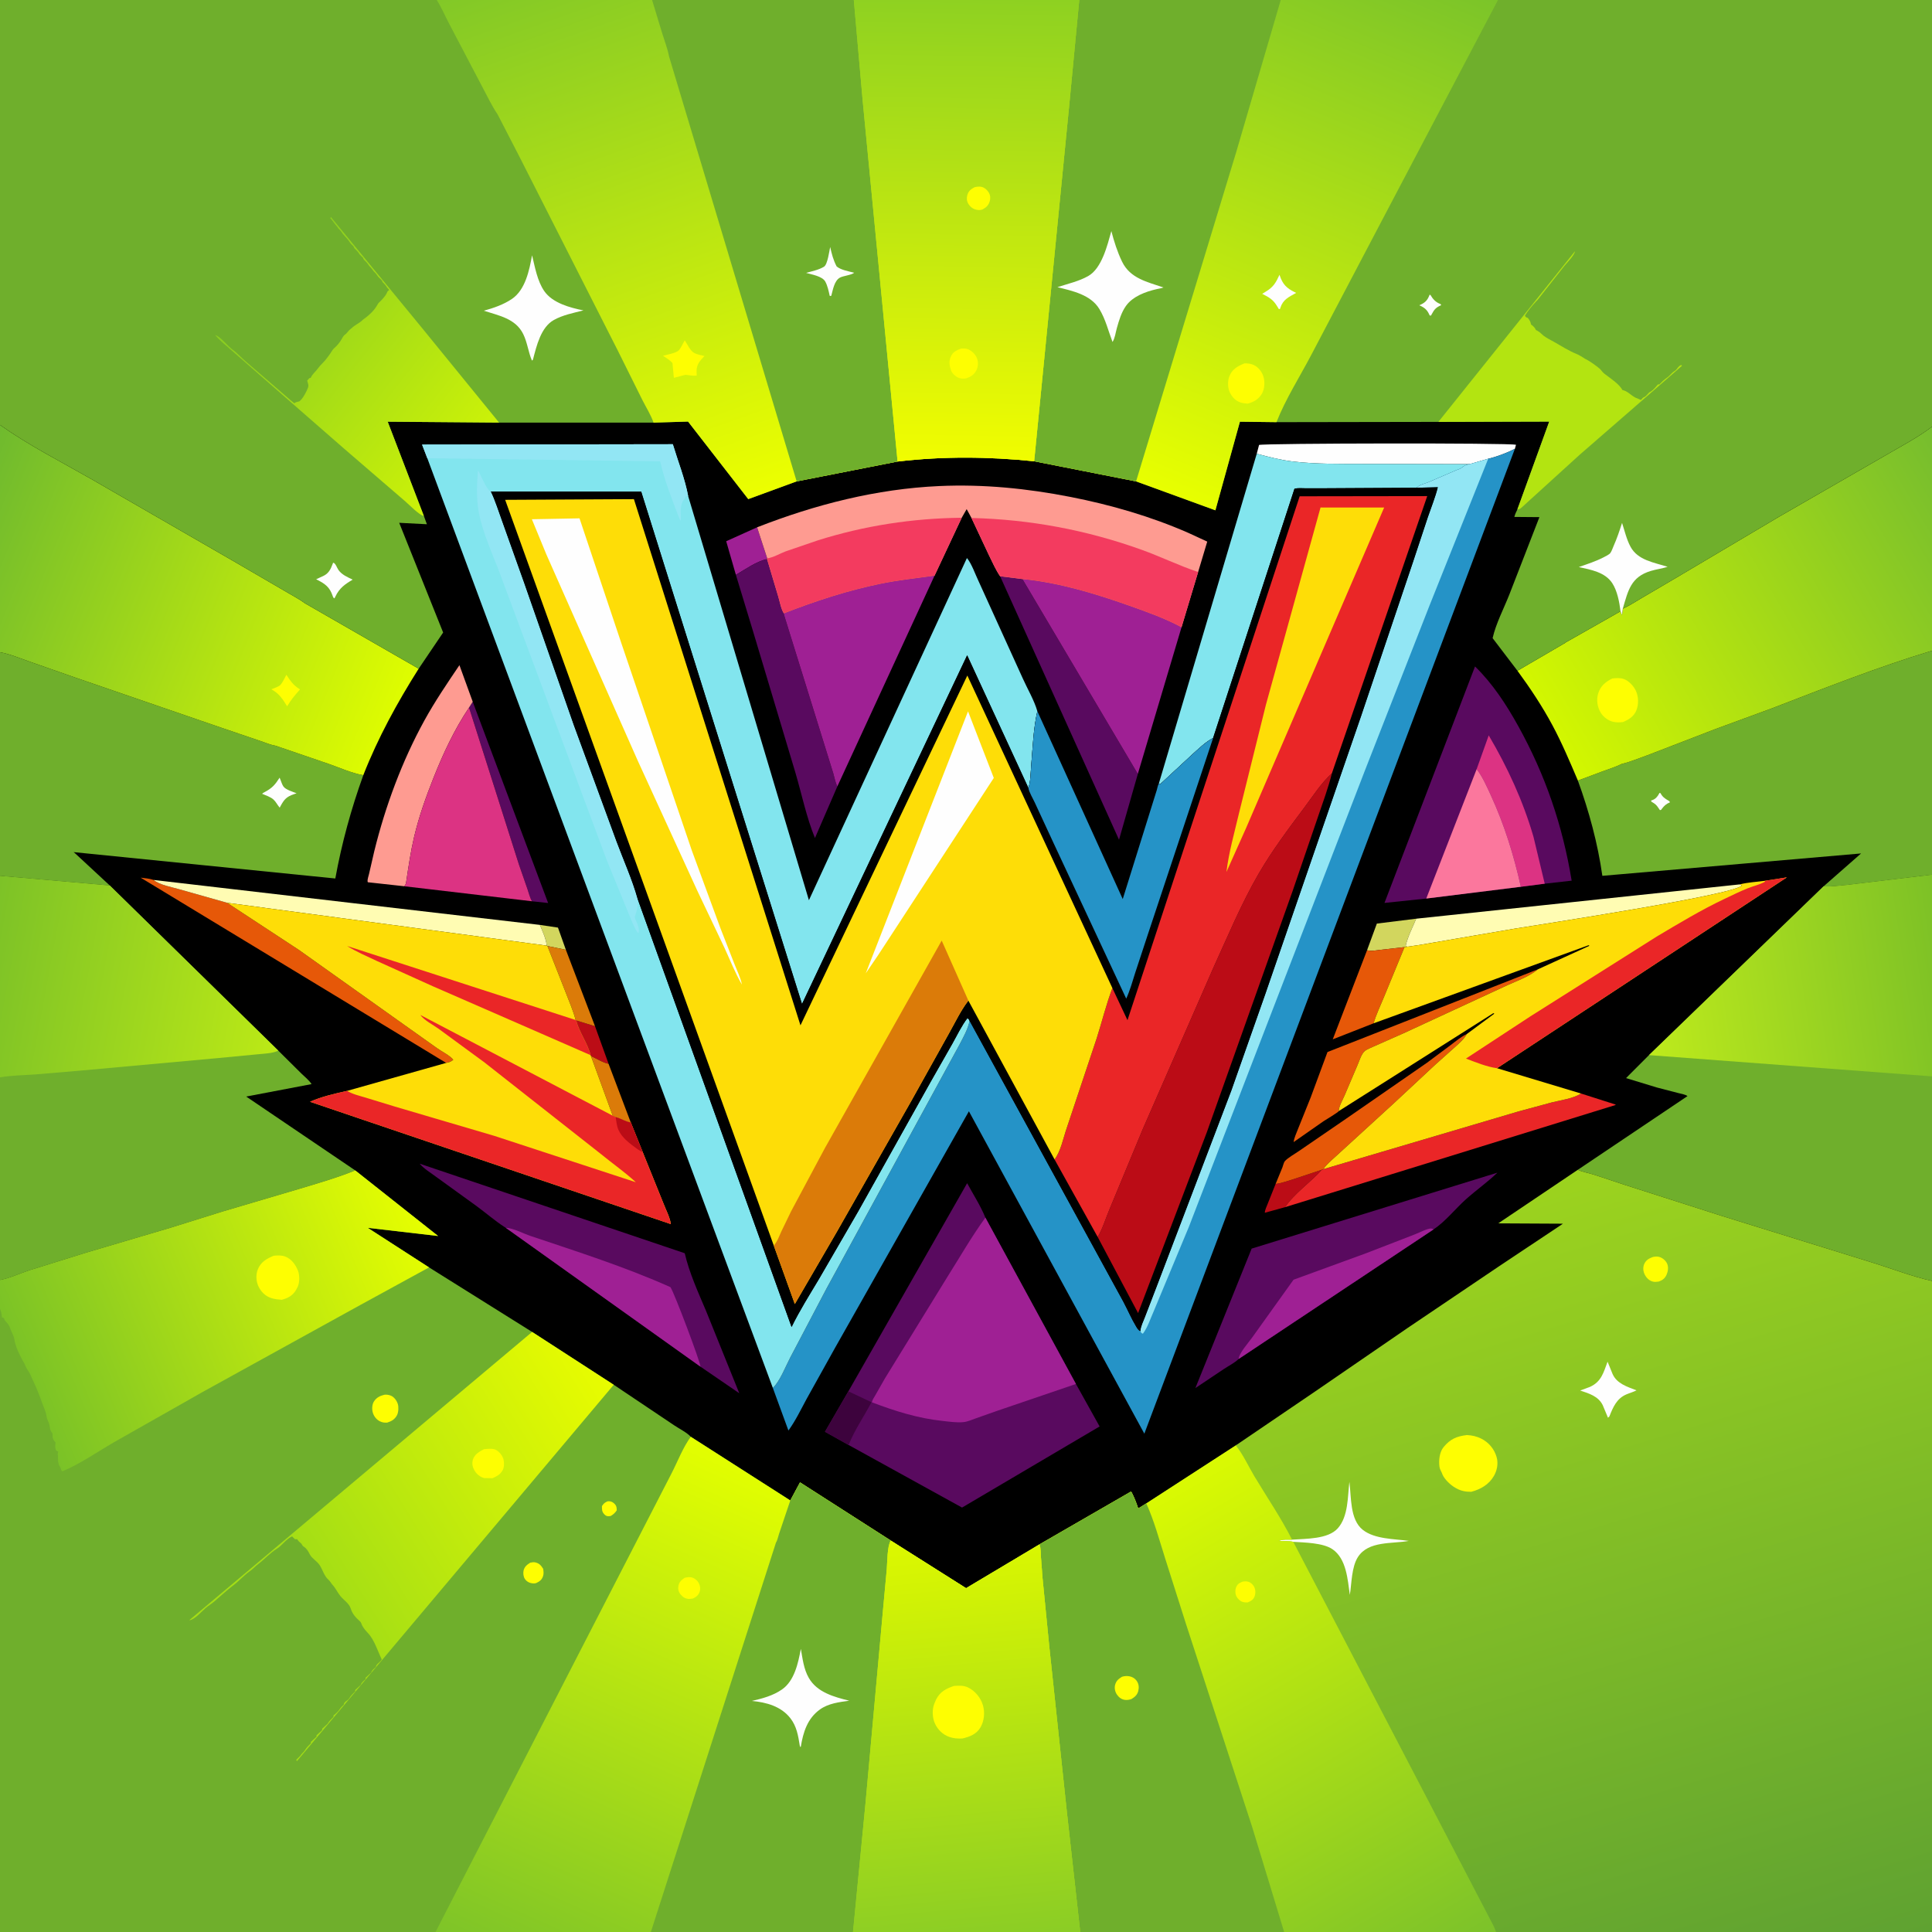 <svg version="1.1" xmlns="http://www.w3.org/2000/svg" style="display: block;" viewBox="0 0 2048 2048" width="1024" height="1024">
<rect x="0" y="0" width="2048" height="2048" fill="#808080" stroke="none"/>
<defs>
	<linearGradient id="Gradient1" gradientUnits="userSpaceOnUse" x1="1655.81" y1="798.186" x2="2098.52" y2="540.514">
		<stop class="stop0" offset="0" stop-opacity="1" stop-color="rgb(211,247,0)"/>
		<stop class="stop1" offset="1" stop-opacity="1" stop-color="rgb(118,189,46)"/>
	</linearGradient>
	<linearGradient id="Gradient2" gradientUnits="userSpaceOnUse" x1="428.609" y1="743.309" x2="-41.53" y2="554.304">
		<stop class="stop0" offset="0" stop-opacity="1" stop-color="rgb(223,253,0)"/>
		<stop class="stop1" offset="1" stop-opacity="1" stop-color="rgb(111,186,46)"/>
	</linearGradient>
	<linearGradient id="Gradient3" gradientUnits="userSpaceOnUse" x1="1746.95" y1="1075.46" x2="2061.65" y2="1029.64">
		<stop class="stop0" offset="0" stop-opacity="1" stop-color="rgb(189,234,28)"/>
		<stop class="stop1" offset="1" stop-opacity="1" stop-color="rgb(125,193,38)"/>
	</linearGradient>
	<linearGradient id="Gradient4" gradientUnits="userSpaceOnUse" x1="296.377" y1="1084.05" x2="-17.773" y2="1025.71">
		<stop class="stop0" offset="0" stop-opacity="1" stop-color="rgb(187,233,22)"/>
		<stop class="stop1" offset="1" stop-opacity="1" stop-color="rgb(125,194,39)"/>
	</linearGradient>
	<linearGradient id="Gradient5" gradientUnits="userSpaceOnUse" x1="1251.85" y1="529.479" x2="1488.95" y2="-40.768">
		<stop class="stop0" offset="0" stop-opacity="1" stop-color="rgb(232,255,0)"/>
		<stop class="stop1" offset="1" stop-opacity="1" stop-color="rgb(123,196,41)"/>
	</linearGradient>
	<linearGradient id="Gradient6" gradientUnits="userSpaceOnUse" x1="506.6" y1="472.957" x2="277.068" y2="292.565">
		<stop class="stop0" offset="0" stop-opacity="1" stop-color="rgb(204,242,8)"/>
		<stop class="stop1" offset="1" stop-opacity="1" stop-color="rgb(137,205,33)"/>
	</linearGradient>
	<linearGradient id="Gradient7" gradientUnits="userSpaceOnUse" x1="767.528" y1="537.379" x2="564.528" y2="-35.615">
		<stop class="stop0" offset="0" stop-opacity="1" stop-color="rgb(236,255,0)"/>
		<stop class="stop1" offset="1" stop-opacity="1" stop-color="rgb(130,200,39)"/>
	</linearGradient>
	<linearGradient id="Gradient8" gradientUnits="userSpaceOnUse" x1="1015.04" y1="489.168" x2="1024.14" y2="-2.202">
		<stop class="stop0" offset="0" stop-opacity="1" stop-color="rgb(241,253,0)"/>
		<stop class="stop1" offset="1" stop-opacity="1" stop-color="rgb(142,209,33)"/>
	</linearGradient>
	<linearGradient id="Gradient9" gradientUnits="userSpaceOnUse" x1="1620.64" y1="1255.6" x2="1876.66" y2="2098.73">
		<stop class="stop0" offset="0" stop-opacity="1" stop-color="rgb(156,211,30)"/>
		<stop class="stop1" offset="1" stop-opacity="1" stop-color="rgb(95,162,49)"/>
	</linearGradient>
	<linearGradient id="Gradient10" gradientUnits="userSpaceOnUse" x1="1218.23" y1="1584.63" x2="1509.93" y2="2090.31">
		<stop class="stop0" offset="0" stop-opacity="1" stop-color="rgb(218,250,2)"/>
		<stop class="stop1" offset="1" stop-opacity="1" stop-color="rgb(124,194,42)"/>
	</linearGradient>
	<linearGradient id="Gradient11" gradientUnits="userSpaceOnUse" x1="654.348" y1="1479.8" x2="339.717" y2="1675.72">
		<stop class="stop0" offset="0" stop-opacity="1" stop-color="rgb(232,252,0)"/>
		<stop class="stop1" offset="1" stop-opacity="1" stop-color="rgb(164,222,21)"/>
	</linearGradient>
	<linearGradient id="Gradient12" gradientUnits="userSpaceOnUse" x1="448.783" y1="1287.02" x2="24.893" y2="1461.33">
		<stop class="stop0" offset="0" stop-opacity="1" stop-color="rgb(231,255,0)"/>
		<stop class="stop1" offset="1" stop-opacity="1" stop-color="rgb(122,194,39)"/>
	</linearGradient>
	<linearGradient id="Gradient13" gradientUnits="userSpaceOnUse" x1="796.802" y1="1552.6" x2="556.269" y2="2089.25">
		<stop class="stop0" offset="0" stop-opacity="1" stop-color="rgb(227,255,0)"/>
		<stop class="stop1" offset="1" stop-opacity="1" stop-color="rgb(126,196,40)"/>
	</linearGradient>
	<linearGradient id="Gradient14" gradientUnits="userSpaceOnUse" x1="986.785" y1="1632.12" x2="1025.32" y2="2057.57">
		<stop class="stop0" offset="0" stop-opacity="1" stop-color="rgb(220,248,0)"/>
		<stop class="stop1" offset="1" stop-opacity="1" stop-color="rgb(139,205,37)"/>
	</linearGradient>
</defs>
<path transform="translate(0,0)" fill="rgb(0,0,0)" d="M 0 450.419 L -0 -0 L 462.971 0 L 691.242 0 L 905.079 0 L 1144.05 0 L 1357.64 0 L 1587.92 0 L 2048 0 L 2048 452.297 L 2048 689.769 L 2048 927.246 L 2048 1140.99 L 2048 1357.84 L 2048 2048 L 2008 2048 L 1585.81 2048 L 1466.55 2048 L 1361.26 2048 L 1145.07 2048 L 904.223 2048 L 689.935 2048 L 461.674 2048 L -0 2048 L 0 1387.28 L -0 1356.93 L -0 1142.04 L 0 928.442 L 0 691.401 L 0 450.419 z"/>
<path transform="translate(0,0)" fill="rgb(210,214,94)" d="M 572.269 980.428 L 591.469 983.291 L 599.847 1006.82 L 580.289 1002.84 L 579.611 1002.43 C 578.771 994.998 575.158 987.279 572.269 980.428 z"/>
<path transform="translate(0,0)" fill="rgb(187,12,22)" d="M 610.787 1081.7 L 630.74 1087.84 L 645.119 1127.7 C 639.001 1126.45 632.167 1122.1 626.431 1119.46 L 626.1 1118.53 C 622.905 1105.78 614.207 1094.63 610.787 1081.7 z"/>
<path transform="translate(0,0)" fill="rgb(187,12,22)" d="M 1401.21 1239.97 C 1389.15 1253.44 1372.23 1264.82 1362.16 1279.68 L 1340.76 1285.57 C 1340.83 1282.55 1342.72 1278.96 1343.78 1276.12 L 1352.2 1255.04 C 1358.51 1254.23 1364.92 1251.89 1371 1250.01 L 1401.21 1239.97 z"/>
<path transform="translate(0,0)" fill="rgb(219,123,9)" d="M 626.431 1119.46 C 632.167 1122.1 639.001 1126.45 645.119 1127.7 L 668.639 1189.83 C 663.318 1189.32 658.063 1185.51 652.636 1184.23 L 649.518 1182.7 L 626.431 1119.46 z"/>
<path transform="translate(0,0)" fill="rgb(210,214,94)" d="M 1449.14 1007.26 L 1459.52 979.031 L 1501.26 973.853 C 1497.41 982.902 1492.26 992.915 1490.11 1002.46 L 1491.78 1003.57 L 1488.87 1003.99 L 1462.94 1006.91 C 1458.49 1007.42 1453.44 1008.63 1449.14 1007.26 z"/>
<path transform="translate(0,0)" fill="rgb(159,32,148)" d="M 780.073 609.386 L 769.801 573.729 L 802.544 558.968 L 813.258 591.862 L 813.091 592.636 C 802.043 595.062 789.923 603.535 780.073 609.386 z"/>
<path transform="translate(0,0)" fill="rgb(219,123,9)" d="M 580.289 1002.84 L 599.847 1006.82 L 630.74 1087.84 L 610.787 1081.7 L 610.203 1081.25 C 607.616 1071.12 603.035 1060.98 599.33 1051.17 L 580.289 1002.84 z"/>
<path transform="translate(0,0)" fill="rgb(89,10,95)" d="M 501.101 743.858 L 581.03 957.215 L 563.938 955.382 C 561.776 951.857 560.498 946.315 559.105 942.358 L 550.058 916.335 L 497.206 750.07 L 501.101 743.858 z"/>
<path transform="translate(0,0)" fill="rgb(230,88,8)" d="M 1449.14 1007.26 C 1453.44 1008.63 1458.49 1007.42 1462.94 1006.91 L 1488.87 1003.99 L 1466.92 1057.28 C 1463.21 1066.32 1458.8 1075.37 1456.06 1084.75 L 1412.77 1101.74 L 1449.14 1007.26 z"/>
<path transform="translate(0,0)" fill="rgb(230,88,8)" d="M 1352.2 1255.04 L 1359.43 1237.43 C 1359.98 1236.01 1360.93 1232.09 1361.86 1231.04 C 1365.35 1227.09 1372.26 1223.42 1376.69 1220.31 L 1426.73 1186.03 L 1512.67 1126.54 L 1537.95 1107.69 C 1543.36 1103.59 1548.64 1099.07 1554.81 1096.18 C 1551.97 1101.5 1547.32 1105.37 1542.94 1109.41 L 1521.36 1128.69 L 1478.07 1169.03 L 1420.99 1221.23 C 1415.19 1226.77 1407.31 1232.88 1402.68 1239.38 L 1401.21 1239.97 L 1371 1250.01 C 1364.92 1251.89 1358.51 1254.23 1352.2 1255.04 z"/>
<path transform="translate(0,0)" fill="rgb(230,88,8)" d="M 1419.27 1177.72 C 1418.98 1178.86 1404.57 1187.5 1402.87 1188.62 L 1371.31 1210.66 C 1371.79 1206.18 1374.2 1201.35 1375.8 1197.09 L 1389.39 1163.31 L 1407.18 1115.21 L 1630.11 1027.57 C 1620.74 1035.66 1605.33 1040.72 1593.97 1046.19 L 1487.85 1095.3 L 1456.57 1109.14 C 1453.7 1110.51 1448.85 1112.23 1446.51 1114.34 C 1443.05 1117.48 1440.95 1124.53 1439.11 1128.84 L 1425.33 1161.17 C 1423.55 1165.36 1419.39 1172.62 1419.22 1176.93 L 1419.27 1177.72 z"/>
<path transform="translate(0,0)" fill="rgb(254,254,254)" d="M 1332.21 480.968 L 1334.65 471.675 C 1338.98 469.841 1601.6 469.364 1607.02 471.5 L 1605.83 475.79 C 1597.29 480.148 1586.87 484.095 1577.54 486.318 L 1558.06 491.984 L 1446.47 491.769 C 1421.22 491.666 1394.91 492.172 1369.85 489.123 C 1357.08 487.568 1344.61 484.305 1332.21 480.968 z"/>
<path transform="translate(0,0)" fill="rgb(230,88,8)" d="M 472.93 1126.72 L 149.077 930.347 C 153.596 930.966 158.551 931.249 162.85 932.786 C 169.326 938.167 182.019 940.315 190.122 942.681 L 240.743 957.003 L 317 1007.05 L 463 1110.89 C 467.07 1113.96 478.14 1119.56 480.454 1123.5 C 477.731 1125.51 476.265 1126.13 472.93 1126.72 z"/>
<path transform="translate(0,0)" fill="rgb(255,252,179)" d="M 1501.26 973.853 L 1844.2 937.489 L 1846.5 938.607 C 1839.13 948.596 1631.93 980.051 1604.65 984.576 L 1504.07 1001.81 L 1491.78 1003.57 L 1490.11 1002.46 C 1492.26 992.915 1497.41 982.902 1501.26 973.853 z"/>
<path transform="translate(0,0)" fill="rgb(255,252,179)" d="M 162.85 932.786 L 572.269 980.428 C 575.158 987.279 578.771 994.998 579.611 1002.43 L 240.743 957.003 L 190.122 942.681 C 182.019 940.315 169.326 938.167 162.85 932.786 z"/>
<path transform="translate(0,0)" fill="rgb(234,38,39)" d="M 1676.05 1159.21 L 1711.76 1170.61 L 1712.91 1171.23 L 1362.16 1279.68 C 1372.23 1264.82 1389.15 1253.44 1401.21 1239.97 L 1402.68 1239.38 L 1608.68 1178.44 L 1645.34 1168.5 C 1655.18 1166.09 1667.34 1164.55 1676.05 1159.21 z"/>
<path transform="translate(0,0)" fill="rgb(254,155,145)" d="M 428.326 939.441 L 389.889 935.214 L 389.611 934.109 C 389.464 931.995 390.769 928.38 391.233 926.249 L 396.736 902.37 C 408.421 854.777 426.249 806.621 449.962 763.578 C 461.079 743.398 474.14 724.184 487.017 705.099 L 501.101 743.858 L 497.206 750.07 C 481.672 773.186 469.705 798.897 459.456 824.738 C 451.354 845.164 444.082 865.579 439.015 887 C 435.344 902.52 433.086 918.2 430.718 933.952 C 430.379 936.211 430.224 937.99 428.326 939.441 z"/>
<path transform="translate(0,0)" fill="rgb(89,10,95)" d="M 1060.16 610.851 L 1083.8 613.824 L 1206.14 820.416 L 1186.2 890.17 L 1060.16 610.851 z"/>
<path transform="translate(0,0)" fill="rgb(89,10,95)" d="M 780.073 609.386 C 789.923 603.535 802.043 595.062 813.091 592.636 L 825.011 632.5 C 826.647 637.899 827.922 645.488 830.927 650.213 L 830.946 651.285 L 875.464 794.502 L 883.317 819.802 C 884.656 824.399 885.481 829.4 887.589 833.709 L 863.884 888.324 C 854.869 866.388 849.95 842.13 843.253 819.359 L 797.938 668.134 L 780.073 609.386 z"/>
<path transform="translate(0,0)" fill="rgb(220,51,131)" d="M 497.206 750.07 L 550.058 916.335 L 559.105 942.358 C 560.498 946.315 561.776 951.857 563.938 955.382 L 428.326 939.441 C 430.224 937.99 430.379 936.211 430.718 933.952 C 433.086 918.2 435.344 902.52 439.015 887 C 444.082 865.579 451.354 845.164 459.456 824.738 C 469.705 798.897 481.672 773.186 497.206 750.07 z"/>
<path transform="translate(0,0)" fill="rgb(159,32,148)" d="M 1083.8 613.824 C 1122.24 617.576 1159.87 628.986 1196.16 641.762 C 1214.91 648.361 1234.96 655.549 1252.45 664.954 L 1206.14 820.416 L 1083.8 613.824 z"/>
<path transform="translate(0,0)" fill="rgb(159,32,148)" d="M 830.927 650.213 C 864.482 637.179 898.314 625.999 933.664 618.794 C 952.443 614.966 971.65 612.87 990.632 610.278 L 887.589 833.709 C 885.481 829.4 884.656 824.399 883.317 819.802 L 875.464 794.502 L 830.946 651.285 L 830.927 650.213 z"/>
<path transform="translate(0,0)" fill="rgb(89,10,95)" d="M 536.152 1301.52 L 534.864 1300.71 C 524.597 1294.09 514.762 1285.49 504.82 1278.23 L 461.971 1247.25 C 456.551 1243.22 449.12 1238.7 444.869 1233.55 L 725.868 1328.49 C 730.593 1349.17 740.246 1370.25 748.504 1389.77 L 783.669 1476.9 L 742.575 1448.76 L 536.152 1301.52 z"/>
<path transform="translate(0,0)" fill="rgb(159,32,148)" d="M 536.152 1301.52 C 544.015 1301.8 554.689 1307.59 562.371 1310.17 C 611.959 1326.81 662.908 1343.07 710.693 1364.43 C 714.792 1370.31 742.471 1444 742.575 1448.76 L 536.152 1301.52 z"/>
<path transform="translate(0,0)" fill="rgb(89,10,95)" d="M 1312.99 1440.6 C 1308.85 1444.62 1302.17 1448.01 1297.29 1451.26 L 1267.16 1471.41 L 1326.8 1323.58 L 1587.3 1243.08 C 1576.95 1253.07 1564.58 1261.75 1553.79 1271.44 C 1542.66 1281.44 1532.03 1295.01 1519.71 1303.17 L 1312.99 1440.6 z"/>
<path transform="translate(0,0)" fill="rgb(159,32,148)" d="M 1312.99 1440.6 C 1313.35 1434.45 1323.6 1423.09 1327.22 1418 L 1371.21 1356.54 L 1448.12 1328.48 L 1499.78 1308.5 C 1503.68 1306.98 1513.41 1302.06 1517 1302.26 C 1517.95 1302.32 1518.81 1302.87 1519.71 1303.17 L 1312.99 1440.6 z"/>
<path transform="translate(0,0)" fill="rgb(130,229,238)" d="M 1228.38 830.737 L 1332.21 480.968 C 1344.61 484.305 1357.08 487.568 1369.85 489.123 C 1394.91 492.172 1421.22 491.666 1446.47 491.769 L 1558.06 491.984 C 1554.51 492.757 1552.79 493.13 1549.99 495.47 C 1548.24 496.939 1546.33 497.484 1544.21 498.254 L 1515.5 510.611 L 1513.78 511.345 L 1507.48 513.524 C 1505.17 514.285 1503.33 515.615 1501.4 517.068 L 1405.14 517.607 L 1383.89 517.625 C 1380.23 517.627 1375.69 517.121 1372.2 518.117 L 1285.94 782.328 C 1277.65 786.702 1270.88 793.455 1263.96 799.668 L 1229.61 831.476 L 1228.38 830.737 z"/>
<path transform="translate(0,0)" fill="rgb(89,10,95)" d="M 1511.89 952.493 L 1467.6 957.142 L 1563.58 706.456 C 1582.29 724.674 1596.78 746.907 1609.38 769.636 C 1638.08 821.375 1656.5 875.168 1666.02 933.536 L 1637.47 936.753 L 1612.18 940.019 L 1511.89 952.493 z"/>
<path transform="translate(0,0)" fill="rgb(220,51,131)" d="M 1565.32 815.3 L 1578.11 779.535 C 1598.16 813.535 1614.54 849.139 1625.56 887.064 L 1637.47 936.753 L 1612.18 940.019 C 1604.6 906.322 1594.86 874.649 1580.42 843.199 C 1576.19 833.973 1571.52 823.309 1565.32 815.3 z"/>
<path transform="translate(0,0)" fill="rgb(251,119,157)" d="M 1565.32 815.3 C 1571.52 823.309 1576.19 833.973 1580.42 843.199 C 1594.86 874.649 1604.6 906.322 1612.18 940.019 L 1511.89 952.493 L 1565.32 815.3 z"/>
<path transform="translate(0,0)" fill="rgb(254,155,145)" d="M 802.544 558.968 C 864.309 534.794 929.079 518.238 995.585 515.239 C 1042.52 513.122 1088.96 517.787 1134.98 526.815 C 1177.64 535.186 1219.74 547.376 1259.62 564.841 L 1279.73 574.127 L 1270.07 606.352 L 1252.45 664.954 C 1234.96 655.549 1214.91 648.361 1196.16 641.762 C 1159.87 628.986 1122.24 617.576 1083.8 613.824 L 1060.16 610.851 C 1055.37 603.812 1051.97 595.864 1048.2 588.253 L 1029.81 549.09 L 1024.71 539.714 L 1019.46 548.839 L 990.632 610.278 C 971.65 612.87 952.443 614.966 933.664 618.794 C 898.314 625.999 864.482 637.179 830.927 650.213 C 827.922 645.488 826.647 637.899 825.011 632.5 L 813.091 592.636 L 813.258 591.862 L 802.544 558.968 z"/>
<path transform="translate(0,0)" fill="rgb(243,59,95)" d="M 813.258 591.862 C 819.343 591.179 826.913 586.697 832.799 584.486 L 866.587 572.923 C 916.136 557.233 967.531 549.387 1019.46 548.839 L 990.632 610.278 C 971.65 612.87 952.443 614.966 933.664 618.794 C 898.314 625.999 864.482 637.179 830.927 650.213 C 827.922 645.488 826.647 637.899 825.011 632.5 L 813.091 592.636 L 813.258 591.862 z"/>
<path transform="translate(0,0)" fill="rgb(243,59,95)" d="M 1029.81 549.09 C 1091.67 550.554 1151.95 561.846 1210.22 582.806 C 1230.38 590.056 1249.8 599.601 1270.07 606.352 L 1252.45 664.954 C 1234.96 655.549 1214.91 648.361 1196.16 641.762 C 1159.87 628.986 1122.24 617.576 1083.8 613.824 L 1060.16 610.851 C 1055.37 603.812 1051.97 595.864 1048.2 588.253 L 1029.81 549.09 z"/>
<path transform="translate(0,0)" fill="rgb(254,221,7)" d="M 1870.8 933.71 L 1894.15 930.04 L 1586.89 1132.35 L 1676.05 1159.21 C 1667.34 1164.55 1655.18 1166.09 1645.34 1168.5 L 1608.68 1178.44 L 1402.68 1239.38 C 1407.31 1232.88 1415.19 1226.77 1420.99 1221.23 L 1478.07 1169.03 L 1521.36 1128.69 L 1542.94 1109.41 C 1547.32 1105.37 1551.97 1101.5 1554.81 1096.18 L 1584.08 1074.5 L 1583 1074.02 L 1419.27 1177.72 L 1419.22 1176.93 C 1419.39 1172.62 1423.55 1165.36 1425.33 1161.17 L 1439.11 1128.84 C 1440.95 1124.53 1443.05 1117.48 1446.51 1114.34 C 1448.85 1112.23 1453.7 1110.51 1456.57 1109.14 L 1487.85 1095.3 L 1593.97 1046.19 C 1605.33 1040.72 1620.74 1035.66 1630.11 1027.57 L 1684.84 1002.59 L 1684 1001.96 L 1456.06 1084.75 C 1458.8 1075.37 1463.21 1066.32 1466.92 1057.28 L 1488.87 1003.99 L 1491.78 1003.57 L 1504.07 1001.81 L 1604.65 984.576 C 1631.93 980.051 1839.13 948.596 1846.5 938.607 L 1844.2 937.489 C 1852.57 935.321 1862.19 934.857 1870.8 933.71 z"/>
<path transform="translate(0,0)" fill="rgb(234,38,39)" d="M 1870.8 933.71 L 1894.15 930.04 L 1586.89 1132.35 C 1575.87 1130.84 1564.34 1126.07 1553.98 1122.13 L 1622.23 1077.4 L 1756.22 992.775 C 1779.52 978.937 1803.49 964.437 1827.99 952.88 C 1836.16 949.027 1844.32 944.918 1852.72 941.59 C 1858.7 939.22 1865.39 937.753 1871 934.639 L 1870.8 933.71 z"/>
<path transform="translate(0,0)" fill="rgb(89,10,95)" d="M 899.317 1474.86 L 1025.21 1254.23 C 1031.65 1266.12 1039.49 1278.24 1044.55 1290.73 L 1140.55 1467.07 L 1165.64 1512.1 L 1019.81 1598.08 L 899.58 1531.77 L 874.491 1517.73 L 899.317 1474.86 z"/>
<path transform="translate(0,0)" fill="rgb(61,3,61)" d="M 899.317 1474.86 L 923.843 1486.41 C 916.012 1501.26 905.683 1516.16 899.58 1531.77 L 874.491 1517.73 L 899.317 1474.86 z"/>
<path transform="translate(0,0)" fill="rgb(159,32,148)" d="M 1140.55 1467.07 L 1057.36 1495.42 L 1035 1503.3 C 1030.72 1504.82 1025.78 1507.06 1021.26 1507.51 C 1014.23 1508.23 1006.24 1507 999.2 1506.25 C 972.993 1503.46 948.791 1495.82 924.241 1486.51 C 924.663 1483.89 926.564 1481.36 927.884 1479.03 L 937.996 1461.28 L 1004.26 1353.58 C 1017.46 1332.64 1030.01 1310.74 1044.55 1290.73 L 1140.55 1467.07 z"/>
<path transform="translate(0,0)" fill="rgb(111,175,44)" d="M 1719.43 809.636 L 1719.52 809.71 C 1728.73 807.424 1737.78 803.607 1746.74 800.434 L 1818.8 772.669 L 1878.23 750.886 C 1934.32 729.319 1990.42 707.163 2048 689.769 L 2048 927.246 L 1957.27 938.164 C 1949.67 938.749 1940.73 940.295 1933.17 939.478 L 1972.82 904.688 L 1698.56 928.416 C 1693.7 894.031 1684.47 860.059 1672.62 827.442 L 1698.34 817.817 C 1705.4 815.211 1712.7 813.023 1719.43 809.636 z"/>
<path transform="translate(0,0)" fill="rgb(254,254,254)" d="M 1759.13 840.5 L 1760.19 840.75 C 1762.27 844.718 1764.64 846.354 1768.42 848.576 C 1769.95 849.472 1769.28 848.806 1770.24 850.5 C 1766.23 852.12 1764.06 854.136 1761.47 857.589 L 1760.8 858.5 L 1759.58 858.776 L 1758.02 856.5 C 1756.02 853.424 1754.7 852.262 1751.51 850.365 L 1750.5 849.784 L 1750.26 848.5 L 1751.27 848.257 C 1754.9 847.025 1756.92 844.634 1758.69 841.354 L 1759.13 840.5 z"/>
<path transform="translate(0,0)" fill="rgb(111,175,44)" d="M 0 691.401 C 10.498 693.32 20.901 697.707 30.97 701.233 L 79 718.001 L 233.976 771.186 L 275.17 785.169 C 280.612 786.916 286.361 789.546 291.984 790.457 L 348.23 809.664 C 360.062 813.778 372.816 819.593 385.114 821.732 C 372.259 857.392 362.205 893.95 355.453 931.241 L 77.983 903.281 L 79.488 904.458 L 116.427 938.717 L 0 928.442 L 0 691.401 z"/>
<path transform="translate(0,0)" fill="rgb(254,254,254)" d="M 296.391 824.39 L 296.995 825.822 C 297.963 828.108 299.144 832.145 300.618 833.97 C 303.314 837.311 310.443 839.326 314.384 840.912 L 313.298 841.273 L 311.5 841.908 C 303.656 844.554 301.126 847.539 297.312 854.625 L 296.5 856.148 C 294.147 853.471 292.558 849.98 289.953 847.588 C 286.875 844.762 281.641 843.061 277.811 841.429 C 279.702 840.025 278.843 840.55 280.813 839.501 C 288.591 835.36 291.721 831.687 296.391 824.39 z"/>
<path transform="translate(0,0)" fill="rgb(254,221,7)" d="M 240.743 957.003 L 579.611 1002.43 L 580.289 1002.84 L 599.33 1051.17 C 603.035 1060.98 607.616 1071.12 610.203 1081.25 L 610.787 1081.7 C 614.207 1094.63 622.905 1105.78 626.1 1118.53 L 626.431 1119.46 L 649.518 1182.7 L 652.636 1184.23 C 658.063 1185.51 663.318 1189.32 668.639 1189.83 L 681.342 1221.34 L 703.279 1275.69 C 705.907 1282.47 710.165 1290.51 711.163 1297.61 L 328.66 1167.92 C 340.591 1162.54 355.166 1159.23 367.922 1156.37 L 472.93 1126.72 C 476.265 1126.13 477.731 1125.51 480.454 1123.5 C 478.14 1119.56 467.07 1113.96 463 1110.89 L 317 1007.05 L 240.743 957.003 z"/>
<path transform="translate(0,0)" fill="rgb(234,38,39)" d="M 626.1 1118.53 L 557.999 1088.75 L 458.806 1045.46 L 399.365 1018.61 C 388.81 1013.65 377.874 1009 367.986 1002.8 L 610.203 1081.25 L 610.787 1081.7 C 614.207 1094.63 622.905 1105.78 626.1 1118.53 z"/>
<path transform="translate(0,0)" fill="rgb(234,38,39)" d="M 367.922 1156.37 C 373.915 1159.98 381.034 1161.53 387.681 1163.56 L 418.609 1173.02 L 524 1204.07 L 674.008 1253.22 C 662.359 1242.44 648.803 1233.05 636.515 1222.93 L 513.761 1126.38 L 464.655 1090.36 C 458.675 1086.05 449.91 1081.79 445.58 1075.89 L 649.518 1182.7 L 652.636 1184.23 C 658.063 1185.51 663.318 1189.32 668.639 1189.83 L 681.342 1221.34 L 703.279 1275.69 C 705.907 1282.47 710.165 1290.51 711.163 1297.61 L 328.66 1167.92 C 340.591 1162.54 355.166 1159.23 367.922 1156.37 z"/>
<path transform="translate(0,0)" fill="rgb(187,12,22)" d="M 652.636 1184.23 C 658.063 1185.51 663.318 1189.32 668.639 1189.83 L 681.342 1221.34 C 679.292 1220.41 677.357 1219.34 675.541 1217.99 C 668.015 1212.42 659.589 1206.59 655.637 1197.83 C 653.793 1193.74 653.29 1188.64 652.636 1184.23 z"/>
<path transform="translate(0,0)" fill="url(#Gradient1)" d="M 2048 452.297 L 2048 689.769 C 1990.42 707.163 1934.32 729.319 1878.23 750.886 L 1818.8 772.669 L 1746.74 800.434 C 1737.78 803.607 1728.73 807.424 1719.52 809.71 L 1719.43 809.636 C 1712.7 813.023 1705.4 815.211 1698.34 817.817 L 1672.62 827.442 C 1664.16 807.595 1655.8 787.77 1645.6 768.728 C 1634.8 748.578 1622.06 729.458 1608.56 711.031 L 1659.3 681.406 L 1659.33 681.208 L 1717.83 647.995 L 1719.4 651.93 L 1720.21 645.223 C 1727.12 642.183 1733.67 637.729 1740.2 633.945 L 1776.3 612.746 L 1885.81 547.778 L 1998.24 482.965 C 2014.73 473.253 2032.83 463.921 2048 452.297 z"/>
<path transform="translate(0,0)" fill="rgb(254,254,1)" d="M 1709.12 719.201 C 1713.12 718.782 1717.43 718.435 1721.3 719.78 C 1726.63 721.632 1731.82 727.297 1734.11 732.335 C 1736.96 738.601 1737.2 746.596 1734.61 753 C 1731.97 759.542 1726.49 762.946 1720.29 765.429 C 1716.82 765.854 1713.55 765.916 1710.11 765.158 C 1704.72 763.971 1699.6 760.081 1696.77 755.375 C 1693.14 749.325 1692.06 741.756 1694.16 735 C 1696.61 727.107 1702 722.74 1709.12 719.201 z"/>
<path transform="translate(0,0)" fill="url(#Gradient2)" d="M 0 450.419 C 30.688 472.203 64.15 489.131 96.759 507.796 L 248.821 595.578 L 302.195 626.667 C 309.068 630.825 316.788 634.668 323.183 639.476 L 443.815 708.846 C 421.067 744.83 400.674 782.037 385.114 821.732 C 372.816 819.593 360.062 813.778 348.23 809.664 L 291.984 790.457 C 286.361 789.546 280.612 786.916 275.17 785.169 L 233.976 771.186 L 79 718.001 L 30.97 701.233 C 20.901 697.707 10.498 693.32 0 691.401 L 0 450.419 z"/>
<path transform="translate(0,0)" fill="rgb(254,254,1)" d="M 303.57 715.298 C 307.669 721.542 310.512 725.86 316.897 730.063 L 318.056 730.814 C 312.663 736.823 308.544 741.776 304.375 748.7 C 299.978 741.69 296.363 735.767 289.019 731.465 L 287.648 730.675 C 290.323 729.542 295.545 727.978 297.457 725.818 C 299.86 723.104 301.778 718.512 303.57 715.298 z"/>
<path transform="translate(0,0)" fill="rgb(37,147,199)" d="M 1605.83 475.79 L 1213.05 1519.74 L 1027.08 1178.01 L 885.062 1429 L 855.003 1483 C 848.96 1494.14 843.237 1506.18 835.756 1516.41 L 819.258 1471.31 C 826.875 1464.04 832.718 1448.54 837.707 1439.05 L 875.909 1366.36 L 1017.25 1107.08 C 1021.41 1099.01 1026.02 1091.08 1027.81 1082.1 L 1159.83 1323.21 L 1190.89 1380 C 1195.5 1388.64 1199.43 1398.01 1204.5 1406.34 C 1205.68 1408.27 1206.76 1410.15 1208.89 1411.01 C 1208.99 1406.39 1211.94 1400.69 1213.58 1396.37 L 1226.11 1363.79 L 1305.28 1156.01 L 1341.24 1053.84 L 1442.88 758.898 L 1497.96 595.413 L 1513.68 547.941 C 1517.24 537.473 1521.5 527.207 1524.16 516.461 L 1501.4 517.068 C 1503.33 515.615 1505.17 514.285 1507.48 513.524 L 1513.78 511.345 L 1515.5 510.611 L 1544.21 498.254 C 1546.33 497.484 1548.24 496.939 1549.99 495.47 C 1552.79 493.13 1554.51 492.757 1558.06 491.984 L 1577.54 486.318 C 1586.87 484.095 1597.29 480.148 1605.83 475.79 z"/>
<path transform="translate(0,0)" fill="rgb(146,230,244)" d="M 1558.06 491.984 L 1577.54 486.318 L 1515.34 641.889 L 1446.97 816.493 L 1260.21 1300.61 L 1223.02 1389.9 C 1219.6 1397.47 1216.57 1407.23 1211.5 1413.81 C 1209.38 1412.8 1209.81 1412.94 1208.89 1411.01 C 1208.99 1406.39 1211.94 1400.69 1213.58 1396.37 L 1226.11 1363.79 L 1305.28 1156.01 L 1341.24 1053.84 L 1442.88 758.898 L 1497.96 595.413 L 1513.68 547.941 C 1517.24 537.473 1521.5 527.207 1524.16 516.461 L 1501.4 517.068 C 1503.33 515.615 1505.17 514.285 1507.48 513.524 L 1513.78 511.345 L 1515.5 510.611 L 1544.21 498.254 C 1546.33 497.484 1548.24 496.939 1549.99 495.47 C 1552.79 493.13 1554.51 492.757 1558.06 491.984 z"/>
<path transform="translate(0,0)" fill="rgb(111,175,44)" d="M 2048 927.246 L 2048 1140.99 L 2048 1357.84 C 2026.08 1352.93 2004.2 1344.3 1982.66 1337.73 L 1825.01 1288.87 L 1723.5 1256.4 L 1689.83 1245.25 C 1684.09 1243.42 1678.01 1242.49 1672.51 1240.06 L 1788.82 1161.91 C 1786.59 1160.12 1781.84 1159.42 1779.03 1158.68 L 1756.36 1152.79 L 1723.68 1142.82 L 1747.98 1118.46 L 1933.17 939.478 C 1940.73 940.295 1949.67 938.749 1957.27 938.164 L 2048 927.246 z"/>
<path transform="translate(0,0)" fill="url(#Gradient3)" d="M 2048 927.246 L 2048 1140.99 L 1747.98 1118.46 L 1933.17 939.478 C 1940.73 940.295 1949.67 938.749 1957.27 938.164 L 2048 927.246 z"/>
<path transform="translate(0,0)" fill="rgb(111,175,44)" d="M 0 928.442 L 116.427 938.717 L 295.045 1113.76 L 319.317 1137.83 C 322.863 1141.33 327.652 1145.03 330.259 1149.2 L 260.985 1162.39 L 376.62 1240.73 C 357.255 1248.59 337.223 1254.29 317.235 1260.33 L 236.01 1284.29 L 181.118 1301.43 L 91.5 1327.87 L 30.887 1346.69 C 20.86 1350.02 10.338 1354.99 -0 1356.93 L -0 1142.04 L 0 928.442 z"/>
<path transform="translate(0,0)" fill="url(#Gradient4)" d="M 0 928.442 L 116.427 938.717 L 295.045 1113.76 C 288.48 1116.77 280.312 1116.83 273.166 1117.59 L 230.985 1121.62 L 87 1134.74 L 37.297 1138.94 C 25.054 1139.82 12.067 1139.93 -0 1142.04 L 0 928.442 z"/>
<path transform="translate(0,0)" fill="rgb(130,229,238)" d="M 452.981 485.759 L 447.415 471.294 L 713.212 470.897 C 718.591 488.725 726.093 507.587 729.471 525.813 L 857.482 954.269 L 1024.99 591.524 C 1030.03 597.584 1033.83 608.804 1037.33 616.082 L 1084.11 719 C 1089 729.987 1096.41 742.501 1099.64 753.947 C 1095.41 772.322 1094.73 792.816 1093.12 811.646 C 1092.45 819.395 1092.57 827.912 1090.18 835.35 L 1025.22 694.651 L 850.148 1064.33 L 679.695 521.178 L 520.315 520.986 C 525.152 531.029 528.441 542.025 532.303 552.484 L 555.69 618.043 L 608.172 768.392 L 653.597 892.163 C 660.981 911.979 670.141 932.282 675.826 952.575 L 839.101 1406.63 C 847.634 1389.18 858.059 1372.67 868.012 1356 L 909.753 1284.01 L 986.374 1147.02 L 1009.46 1106.47 C 1014.47 1097.58 1019.29 1087.34 1025.5 1079.26 C 1027.44 1080.86 1026.68 1079.91 1027.81 1082.1 C 1026.02 1091.08 1021.41 1099.01 1017.25 1107.08 L 875.909 1366.36 L 837.707 1439.05 C 832.718 1448.54 826.875 1464.04 819.258 1471.31 L 452.981 485.759 z"/>
<path transform="translate(0,0)" fill="rgb(146,230,244)" d="M 452.981 485.759 L 447.415 471.294 L 713.212 470.897 C 718.591 488.725 726.093 507.587 729.471 525.813 L 728 526 L 727.007 525.985 C 726.151 528.903 725.306 528.782 723.996 530.997 C 720.377 537.118 721.978 545.333 721.717 552 C 720.518 550.737 720.034 549.402 719.419 547.787 C 711.946 528.165 704.442 509.599 699.834 489.016 L 452.981 485.759 z"/>
<path transform="translate(0,0)" fill="rgb(146,230,244)" d="M 675.826 952.575 C 676.812 958.726 675.199 965.493 673.056 971.28 C 672.526 972.713 673.795 975.077 674.412 976.5 C 676.06 980.307 678.047 984.64 676.925 988.83 L 675.857 988.5 C 671.728 982.5 669.044 974.483 666.102 967.76 L 643.153 911.684 L 533.041 616.342 C 525.4 594.576 515.076 573.505 509.297 551.146 C 504.609 533.011 505.246 517.006 506.684 498.543 C 509.751 503.69 515.098 517.551 519.402 520.527 L 520.315 520.986 C 525.152 531.029 528.441 542.025 532.303 552.484 L 555.69 618.043 L 608.172 768.392 L 653.597 892.163 C 660.981 911.979 670.141 932.282 675.826 952.575 z"/>
<path transform="translate(0,0)" fill="rgb(0,0,0)" d="M 1501.4 517.068 L 1524.16 516.461 C 1521.5 527.207 1517.24 537.473 1513.68 547.941 L 1497.96 595.413 L 1442.88 758.898 L 1341.24 1053.84 L 1305.28 1156.01 L 1226.11 1363.79 L 1213.58 1396.37 C 1211.94 1400.69 1208.99 1406.39 1208.89 1411.01 C 1206.76 1410.15 1205.68 1408.27 1204.5 1406.34 C 1199.43 1398.01 1195.5 1388.64 1190.89 1380 L 1159.83 1323.21 L 1027.81 1082.1 C 1026.68 1079.91 1027.44 1080.86 1025.5 1079.26 C 1019.29 1087.34 1014.47 1097.58 1009.46 1106.47 L 986.374 1147.02 L 909.753 1284.01 L 868.012 1356 C 858.059 1372.67 847.634 1389.18 839.101 1406.63 L 675.826 952.575 C 670.141 932.282 660.981 911.979 653.597 892.163 L 608.172 768.392 L 555.69 618.043 L 532.303 552.484 C 528.441 542.025 525.152 531.029 520.315 520.986 L 679.695 521.178 L 850.148 1064.33 L 1025.22 694.651 L 1090.18 835.35 C 1092.57 827.912 1092.45 819.395 1093.12 811.646 C 1094.73 792.816 1095.41 772.322 1099.64 753.947 L 1190.15 953.049 L 1220.52 855.794 L 1226.23 837.523 C 1226.74 835.862 1227.47 831.877 1228.38 830.737 L 1229.61 831.476 L 1263.96 799.668 C 1270.88 793.455 1277.65 786.702 1285.94 782.328 L 1372.2 518.117 C 1375.69 517.121 1380.23 517.627 1383.89 517.625 L 1405.14 517.607 L 1501.4 517.068 z"/>
<path transform="translate(0,0)" fill="rgb(37,147,199)" d="M 1099.64 753.947 L 1190.15 953.049 L 1220.52 855.794 L 1226.23 837.523 C 1226.74 835.862 1227.47 831.877 1228.38 830.737 L 1229.61 831.476 L 1263.96 799.668 C 1270.88 793.455 1277.65 786.702 1285.94 782.328 L 1216.66 990.869 L 1203.39 1031.17 C 1200.48 1040.32 1197.86 1049.88 1193.84 1058.6 L 1116.5 893.006 L 1096.9 850.72 C 1094.94 846.434 1090.87 839.817 1090.18 835.35 C 1092.57 827.912 1092.45 819.395 1093.12 811.646 C 1094.73 792.816 1095.41 772.322 1099.64 753.947 z"/>
<path transform="translate(0,0)" fill="rgb(187,12,22)" d="M 1163.59 1311.27 C 1168.94 1302.29 1172.25 1290.98 1176.36 1281.32 L 1211.43 1196.79 L 1286.03 1026.29 C 1301.37 992.738 1315.78 957.911 1334.32 926.013 C 1348.77 901.157 1365.61 878.815 1382.77 855.853 C 1391.86 843.697 1400.59 829.949 1411.86 819.743 C 1408 835.315 1402.25 850.707 1397.09 865.909 L 1370.34 944.171 L 1279.32 1200.16 L 1206.43 1391.94 L 1163.59 1311.27 z"/>
<path transform="translate(0,0)" fill="rgb(234,38,39)" d="M 1179.17 1047.41 L 1195.18 1081.42 L 1377.7 526.09 L 1512.93 525.893 L 1411.86 819.743 C 1400.59 829.949 1391.86 843.697 1382.77 855.853 C 1365.61 878.815 1348.77 901.157 1334.32 926.013 C 1315.78 957.911 1301.37 992.738 1286.03 1026.29 L 1211.43 1196.79 L 1176.36 1281.32 C 1172.25 1290.98 1168.94 1302.29 1163.59 1311.27 L 1117.86 1229.03 C 1124.41 1220.63 1127.17 1206.16 1130.72 1195.94 L 1162.6 1100.45 C 1168.15 1082.95 1172.66 1064.5 1179.17 1047.41 z"/>
<path transform="translate(0,0)" fill="rgb(254,221,7)" d="M 1399.82 537.967 L 1467.26 538.001 L 1321.01 877.508 L 1300.06 924.349 C 1302.62 903.321 1308.71 881.976 1313.56 861.329 L 1341.94 747 L 1399.82 537.967 z"/>
<path transform="translate(0,0)" fill="rgb(254,221,7)" d="M 820.219 1320.28 L 535.5 529.843 L 671.979 529.11 L 848.534 1086.91 L 1025.42 716.082 L 1179.17 1047.41 C 1172.66 1064.5 1168.15 1082.95 1162.6 1100.45 L 1130.72 1195.94 C 1127.17 1206.16 1124.41 1220.63 1117.86 1229.03 L 1026.52 1060.7 L 1025.87 1061.53 C 1018.22 1071.64 1012.34 1084.1 1006.09 1095.16 L 966.107 1166.85 L 886.948 1306.02 L 842.545 1382.35 L 820.219 1320.28 z"/>
<path transform="translate(0,0)" fill="rgb(254,254,254)" d="M 1026.15 754.069 L 1053.46 824.65 L 930.832 1012.52 L 917.761 1031.72 L 1026.15 754.069 z"/>
<path transform="translate(0,0)" fill="rgb(254,254,254)" d="M 563.814 550.42 L 614.3 549.463 L 658.72 682.012 L 733.376 901.626 L 763.762 984.144 L 778.481 1021.76 C 781.295 1028.92 784.98 1036.22 786.5 1043.77 C 779.277 1031.39 773.815 1017.4 767.807 1004.38 L 739.085 943.982 L 676.097 806.477 L 579.178 587.737 L 563.814 550.42 z"/>
<path transform="translate(0,0)" fill="rgb(219,123,9)" d="M 820.219 1320.28 C 823.961 1316.32 825.856 1310.62 828.116 1305.71 L 838.509 1284.21 L 874.449 1217 L 998.237 997.058 L 1026.52 1060.7 L 1025.87 1061.53 C 1018.22 1071.64 1012.34 1084.1 1006.09 1095.16 L 966.107 1166.85 L 886.948 1306.02 L 842.545 1382.35 L 820.219 1320.28 z"/>
<path transform="translate(0,0)" fill="rgb(111,175,44)" d="M 1144.05 0 L 1357.64 0 L 1587.92 0 L 2048 0 L 2048 452.297 C 2032.83 463.921 2014.73 473.253 1998.24 482.965 L 1885.81 547.778 L 1776.3 612.746 L 1740.2 633.945 C 1733.67 637.729 1727.12 642.183 1720.21 645.223 L 1719.4 651.93 L 1717.83 647.995 L 1659.33 681.208 L 1659.3 681.406 L 1608.56 711.031 L 1582.23 676.451 C 1585.68 661.105 1594.07 645.141 1599.89 630.428 L 1631.83 548.188 L 1605.27 547.963 C 1605.96 545.11 1607.16 542.696 1608.45 540.083 L 1642.24 446.9 L 1524.73 447.224 L 1353.12 447.51 L 1314.37 447.027 L 1288.37 540.948 L 1204.29 510.295 L 1096.23 488.953 L 1133.42 111.492 L 1144.05 0 z"/>
<path transform="translate(0,0)" fill="rgb(254,254,254)" d="M 1515.38 312.5 L 1516.34 312.647 C 1518.69 316.778 1521.68 320.172 1526.16 321.977 C 1527.46 322.501 1526.79 321.963 1527.72 323.5 C 1522.29 325.861 1520.41 327.901 1517.6 333.236 L 1516.95 334.5 L 1515.5 334.411 C 1513.33 329.157 1510.83 326.573 1505.64 324.121 L 1504.5 323.6 C 1509.89 321.321 1512.82 318.998 1515.02 313.461 L 1515.38 312.5 z"/>
<path transform="translate(0,0)" fill="rgb(254,254,254)" d="M 1717.83 647.995 C 1716.62 638.29 1714.41 626.218 1708.95 618 C 1701.26 606.439 1686.2 603.891 1673.6 601.098 C 1682.49 597.966 1691.53 595.117 1699.92 590.757 C 1701.86 589.752 1705.67 587.923 1706.94 586.329 C 1708.35 584.548 1709.55 580.873 1710.5 578.74 C 1714.04 570.791 1716.79 562.57 1719.45 554.293 C 1722.14 562.597 1724.24 571.788 1728.38 579.5 C 1736.19 594.055 1753.47 596.2 1767.76 600.858 C 1761.99 602.683 1755.85 603.436 1750.01 605.188 C 1728.65 611.592 1725.89 626.079 1720.21 645.223 L 1719.4 651.93 L 1717.83 647.995 z"/>
<path transform="translate(0,0)" fill="rgb(179,228,17)" d="M 1524.73 447.224 L 1669.54 266.323 C 1668.77 271.031 1661.16 278.249 1658.02 282.229 L 1630.02 317.787 L 1627.94 319.991 C 1623.81 324.346 1619.58 329.479 1616.46 334.62 C 1617.69 336.349 1617.28 336.318 1619.51 336.975 C 1621.52 339.516 1622.37 340.823 1622.99 344 L 1624.16 344.885 C 1626.04 346.379 1627.14 347.672 1628.15 349.84 L 1629.82 350.691 C 1632.35 352.033 1633.87 353.975 1636.06 355.708 C 1639.39 358.343 1643.84 360.424 1647.54 362.543 C 1654.98 366.813 1663.59 372.186 1671.5 375.358 C 1673.94 376.333 1676.48 378.006 1678.75 379.365 L 1680.25 380.392 L 1681.18 380.8 C 1684.68 382.516 1692.82 388.177 1695.88 390.971 C 1697.6 392.544 1698.66 394.504 1700.54 396.001 C 1706.42 400.653 1716.42 406.852 1719.8 413.437 L 1721.05 413.755 C 1726.57 415.333 1730.39 420.821 1735.95 422.431 L 1737.75 423.236 L 1739.5 424 L 1740.47 422.831 C 1742.03 421.105 1741.2 421.828 1742.9 420.976 C 1744.86 419.994 1745.84 418.557 1747.29 416.988 C 1748.81 415.348 1747.72 416.491 1750 415 C 1752.89 413.113 1755.26 410.103 1757.5 407.51 L 1759 407.5 C 1761.81 404.619 1763.98 402.445 1767.25 400.25 C 1770.33 398.185 1771.8 395.196 1775.25 393.25 C 1777.79 391.821 1779.53 387.012 1782.5 387 L 1782.95 387.787 L 1674.24 482.3 L 1613 538 C 1611.53 539.263 1610.41 539.977 1608.45 540.083 L 1642.24 446.9 L 1524.73 447.224 z"/>
<path transform="translate(0,0)" fill="url(#Gradient5)" d="M 1144.05 0 L 1357.64 0 L 1587.92 0 L 1468.94 226.026 L 1390.04 376.138 C 1377.83 399.352 1362.68 423.188 1353.12 447.51 L 1314.37 447.027 L 1288.37 540.948 L 1204.29 510.295 L 1096.23 488.953 L 1133.42 111.492 L 1144.05 0 z"/>
<path transform="translate(0,0)" fill="rgb(254,254,254)" d="M 1356.34 291.269 L 1356.61 292.126 C 1359.68 301.281 1363.74 305.43 1372.3 309.653 L 1373.99 310.478 C 1366.27 314.814 1360.04 317.419 1357.22 326.328 L 1356.86 327.5 L 1355.66 327.628 L 1354.04 325 C 1349.72 317.686 1345.39 315.159 1338 311.477 L 1342 309.004 C 1350.03 304.145 1352.51 299.545 1356.34 291.269 z"/>
<path transform="translate(0,0)" fill="rgb(254,254,1)" d="M 1319.21 385.169 C 1322.44 385.107 1325.89 385.519 1328.86 386.851 C 1333.7 389.025 1337.45 393.736 1339.12 398.709 C 1341 404.293 1340.69 411.991 1337.78 417.126 C 1334.3 423.273 1329.11 426.069 1322.59 427.885 C 1320.15 427.643 1317.57 427.46 1315.23 426.711 C 1309.87 424.997 1306.24 421.169 1303.78 416.229 C 1301.4 411.457 1301.16 404.239 1303.04 399.231 C 1306.01 391.339 1311.89 388.128 1319.21 385.169 z"/>
<path transform="translate(0,0)" fill="rgb(111,175,44)" d="M 1144.05 0 L 1357.64 0 L 1310.6 160.708 L 1204.29 510.295 L 1096.23 488.953 L 1133.42 111.492 L 1144.05 0 z"/>
<path transform="translate(0,0)" fill="rgb(254,254,254)" d="M 1178.08 244.952 C 1180.93 255.961 1184.5 267.201 1189.48 277.449 C 1198.07 295.153 1216.18 298.885 1233.36 304.732 C 1231.09 305.597 1228.71 305.897 1226.35 306.433 C 1214.5 309.122 1200.73 314.119 1193.5 324.374 C 1188.66 331.239 1186.13 339.867 1183.88 347.88 C 1182.53 352.679 1181.98 358.239 1179.33 362.5 C 1174.81 350.715 1171.96 338.366 1165.3 327.447 C 1156.09 312.378 1136.82 308.353 1120.91 304.405 C 1131.7 300.861 1143.51 298.28 1153.5 292.652 C 1168.04 284.461 1173.86 259.908 1178.08 244.952 z"/>
<path transform="translate(0,0)" fill="rgb(111,175,44)" d="M 0 450.419 L -0 -0 L 462.971 0 L 691.242 0 L 905.079 0 L 1144.05 0 L 1133.42 111.492 L 1096.23 488.953 C 1047.69 484.011 1000.01 483.549 951.479 489.239 L 844.491 510.289 L 793.17 529.083 L 729.359 446.884 L 692.777 448.005 L 529.058 447.973 L 410.988 447.013 L 449.337 546.995 L 452.531 555.714 L 423.178 554.199 L 469.751 670.499 L 443.815 708.846 L 323.183 639.476 C 316.788 634.668 309.068 630.825 302.195 626.667 L 248.821 595.578 L 96.759 507.796 C 64.15 489.131 30.688 472.203 0 450.419 z"/>
<path transform="translate(0,0)" fill="rgb(254,254,254)" d="M 353.106 596.5 C 355.643 596.693 357.204 602.049 358.816 604.266 C 362.529 609.374 368.347 611.788 373.867 614.435 C 365.611 619.311 359.812 623.382 355.56 632.287 L 354.996 633.5 L 354.192 634.353 C 352.891 632.719 353.234 633.445 352.603 631.587 C 349.497 622.437 344.852 619.053 336.423 614.692 L 335.122 614.032 L 342.494 610.663 C 348.356 607.965 350.465 603.593 352.63 597.799 L 353.106 596.5 z"/>
<path transform="translate(0,0)" fill="rgb(254,254,254)" d="M 564.015 270.625 C 567.079 283.105 569.54 297.823 576.924 308.554 C 585.621 321.193 604.233 326.203 618.474 329.046 C 607.963 331.682 596.448 333.934 586.928 339.313 C 573.389 346.962 568.802 366.517 565.146 380.5 C 564.674 381.892 565.086 381.312 563.885 382.22 C 560.003 373.271 559.12 363.343 554.712 354.27 C 546.617 337.606 528.801 334.596 512.899 329.369 C 523.137 326.539 533.784 322.903 542.643 316.899 C 556.942 307.208 561.101 286.481 564.015 270.625 z"/>
<path transform="translate(0,0)" fill="url(#Gradient6)" d="M 364.905 475.718 L 275.828 397.936 L 243.5 369.688 C 238.46 365.148 232.402 360.548 228.201 355.25 C 232.75 355.882 241.788 367.233 246.164 370.336 C 251.592 374.185 256.313 379.763 261.5 384 L 307.744 424.006 L 312 427.5 C 313.279 426.469 313.936 426.264 315.61 425.858 L 317.281 425.497 C 320.805 422.683 323.174 418.103 325.146 414.064 C 327.556 409.128 327.24 408.707 325.631 403.521 L 327.828 400.931 L 329.407 400.487 C 331.225 396.24 334.577 394.089 337.136 390.415 C 339.859 386.505 343.748 383.604 346.492 379.693 L 348.454 377.047 C 350.651 374.458 352.016 370.949 354.527 368.831 C 357.486 366.336 360.453 362.585 362.338 359.192 C 363.37 357.336 363.871 356.223 365.553 354.807 L 366.95 353.704 C 368.477 352.153 369.385 350.555 371.148 349.152 L 372.95 347.704 C 376.24 344.415 380.268 342.998 383.559 339.955 L 384.508 339.054 C 390.096 335.079 396.169 329.93 399.619 323.838 C 400.496 322.29 400.862 321.513 402.228 320.266 C 404.914 317.814 408.788 313.558 410.236 310.208 C 410.864 308.757 410.499 309.136 411.751 308.025 L 412.624 307.351 L 410.5 305 C 409.357 303.427 408.787 302.208 407.328 300.828 L 405.75 299.25 C 404.16 296.52 405.934 298.371 403.995 296.433 C 402.42 294.857 400.871 293.645 399.711 291.711 C 398.31 289.375 396.092 288.028 394.688 285.688 C 393.741 284.111 392.599 283.389 391.5 282 C 390.16 280.307 389.472 278.904 387.828 277.328 L 385.75 275.25 C 384.081 272.537 385.898 274.335 384.214 272.651 L 381.5 270 C 380.18 268.226 379.488 266.92 377.828 265.328 L 375.75 263.25 C 374.081 260.537 375.898 262.335 374.214 260.651 C 372.855 259.292 371.696 258.368 370.688 256.688 C 368.832 253.594 365.756 250.833 363.5 248 C 362.316 246.513 361.781 245.202 360.328 243.828 L 358.75 242.25 C 357.576 240.233 356.926 239.774 355.5 238 C 353.661 235.711 352.258 233.531 350.16 231.34 L 350.734 230.005 L 446.997 347.244 L 529.058 447.973 L 410.988 447.013 L 449.337 546.995 C 444.29 546.035 433.8 535.038 429.302 531.204 L 364.905 475.718 z"/>
<path transform="translate(0,0)" fill="url(#Gradient7)" d="M 462.971 0 L 691.242 0 L 905.079 0 L 1144.05 0 L 1133.42 111.492 L 1096.23 488.953 C 1047.69 484.011 1000.01 483.549 951.479 489.239 L 844.491 510.289 L 793.17 529.083 L 729.359 446.884 L 692.777 448.005 C 690.112 440.038 684.825 431.76 681.032 424.191 L 654.703 371.262 L 550.987 166.802 L 527.53 121.328 C 521.173 112.01 516.159 101.157 510.798 91.203 L 475.803 24.5 C 471.58 16.414 467.863 7.686 462.971 0 z"/>
<path transform="translate(0,0)" fill="rgb(254,254,1)" d="M 725.844 360.787 C 728.76 364.918 731.386 371.732 735.984 374.216 C 739.041 375.867 743.383 376.537 746.769 377.381 L 743.485 380.943 C 739.095 385.986 737.952 390.118 738.519 396.741 L 738.64 397.995 C 735.031 398.77 730.425 397.682 726.729 397.282 L 714.322 400.515 L 712.854 384.909 C 710.25 381.766 706.148 379.46 702.807 377.125 C 706.762 376.035 716.443 374.3 719.349 371.544 C 721.696 369.32 724.073 363.721 725.844 360.787 z"/>
<path transform="translate(0,0)" fill="rgb(111,175,44)" d="M 691.242 0 L 905.079 0 L 914.538 107.392 L 951.479 489.239 L 844.491 510.289 L 709.265 59.978 C 707.8 52.075 704.6 43.707 702.166 35.999 L 691.242 0 z"/>
<path transform="translate(0,0)" fill="rgb(254,254,254)" d="M 880.029 261.811 C 881.678 269.175 883.334 275.741 886.905 282.489 C 891.613 286.302 899.621 287.571 905.45 289.115 C 903.001 291.498 893.964 292.395 890.5 294.217 C 884.345 297.454 882.907 307.399 881.188 313.5 C 880.348 313.95 880.887 313.789 879.5 313.535 C 878.482 308.723 877.22 302.849 874.838 298.5 C 871.68 292.733 860.408 291.011 854.499 289.286 C 860.565 287.554 868.252 286.042 873.56 282.646 C 877.242 280.29 879.102 266.189 880.029 261.811 z"/>
<path transform="translate(0,0)" fill="url(#Gradient8)" d="M 905.079 0 L 1144.05 0 L 1133.42 111.492 L 1096.23 488.953 C 1047.69 484.011 1000.01 483.549 951.479 489.239 L 914.538 107.392 L 905.079 0 z"/>
<path transform="translate(0,0)" fill="rgb(254,254,1)" d="M 1032.95 198.5 C 1035.15 197.919 1037.96 197.587 1040.2 198.021 C 1043.58 198.676 1046.66 201.453 1048.32 204.396 C 1049.81 207.034 1050.04 210.048 1049.26 212.944 C 1048.02 217.567 1045.61 219.831 1041.5 222.028 C 1039.1 222.832 1037.51 222.848 1035.08 222.35 C 1031.32 221.581 1028.41 219.224 1026.44 215.983 C 1024.77 213.229 1024.5 210.018 1025.36 206.93 C 1026.6 202.458 1029.03 200.682 1032.95 198.5 z"/>
<path transform="translate(0,0)" fill="rgb(254,254,1)" d="M 1018.77 369.5 C 1021.18 369.382 1023.37 369.272 1025.68 370.048 C 1029.67 371.386 1033.93 375.522 1035.5 379.431 C 1037.2 383.663 1037.05 388.734 1034.89 392.777 C 1032.33 397.58 1028.56 399.75 1023.5 401.201 C 1021.38 401.511 1019.02 401.426 1016.96 400.78 C 1013.61 399.733 1009.64 396.231 1008.27 393.022 L 1007.71 391.188 C 1006.07 385.963 1005.84 381.411 1008.73 376.426 C 1010.9 372.675 1014.87 370.864 1018.77 369.5 z"/>
<path transform="translate(0,0)" fill="url(#Gradient9)" d="M 1672.51 1240.06 C 1678.01 1242.49 1684.09 1243.42 1689.83 1245.25 L 1723.5 1256.4 L 1825.01 1288.87 L 1982.66 1337.73 C 2004.2 1344.3 2026.08 1352.93 2048 1357.84 L 2048 2048 L 2008 2048 L 1585.81 2048 L 1466.55 2048 L 1361.26 2048 L 1145.07 2048 L 1131.15 1922.99 L 1112.26 1745.33 L 1105.14 1673.09 L 1103.43 1650.52 C 1103.18 1646.05 1103.47 1641.35 1101.84 1637.13 L 1198.49 1581.36 L 1199.49 1581.74 C 1202.41 1587.42 1204.58 1592.95 1206.53 1599.04 L 1215.14 1593.68 L 1309.97 1532.22 C 1310.11 1531.68 1310.87 1531.56 1311.33 1531.25 L 1393.31 1475.55 L 1492.03 1407.77 L 1588.68 1342.55 L 1656.77 1297.17 L 1588.19 1296.81 L 1672.51 1240.06 z"/>
<path transform="translate(0,0)" fill="rgb(254,254,1)" d="M 1752 1332.5 C 1754.58 1331.87 1757.3 1331.69 1759.81 1332.68 C 1763.03 1333.96 1766.16 1336.7 1767.41 1339.99 C 1768.73 1343.45 1768.17 1347.74 1766.7 1351.07 C 1764.91 1355.14 1762.46 1357.02 1758.38 1358.5 C 1756.38 1358.77 1754.28 1359.08 1752.29 1358.6 C 1748.36 1357.66 1745.47 1354.84 1743.62 1351.33 C 1741.79 1347.86 1741.35 1343.66 1742.91 1340 C 1744.72 1335.79 1747.92 1334.01 1752 1332.5 z"/>
<path transform="translate(0,0)" fill="rgb(254,254,254)" d="M 1704.09 1443.45 L 1709.4 1456.5 C 1713.92 1466.75 1725.1 1470.1 1734.77 1473.83 C 1731.35 1475.61 1727.55 1476.6 1724 1478.12 C 1713.66 1482.55 1709.9 1491.75 1705.99 1501.5 L 1704.53 1502.85 L 1698.95 1489.5 C 1694.24 1479.99 1684.37 1477.13 1675.04 1474.01 L 1685.46 1470.15 C 1697.58 1464.61 1699.77 1454.95 1704.09 1443.45 z"/>
<path transform="translate(0,0)" fill="rgb(254,254,254)" d="M 1369.65 1632.11 C 1384.4 1630.98 1407.82 1631.75 1418.19 1619.98 C 1429.37 1607.28 1428.49 1586.7 1430.41 1570.82 C 1432.53 1586.73 1430.74 1610.7 1444.61 1621.69 C 1457.24 1631.69 1478.09 1631.23 1493.37 1633.41 C 1475.71 1636.73 1450.7 1633.1 1439.47 1650.5 C 1432.66 1661.06 1432.83 1678.45 1430.89 1690.65 C 1428.56 1674.4 1427.32 1652.49 1412.56 1642.29 C 1402.65 1635.44 1382.94 1635.15 1370.92 1634.4 C 1366.48 1633.26 1360.17 1633.71 1355.5 1633.52 C 1359.57 1631.64 1365.2 1632.2 1369.65 1632.11 z"/>
<path transform="translate(0,0)" fill="rgb(254,254,1)" d="M 1554.99 1521.21 C 1560.67 1521.54 1565.27 1522.54 1570.38 1525.1 C 1578.26 1529.07 1584.17 1536.25 1586.53 1544.77 C 1588.37 1551.41 1587.01 1558.58 1583.65 1564.48 C 1578.42 1573.64 1569.51 1578.78 1559.58 1581.36 C 1553.79 1581.38 1549.02 1580.58 1543.89 1577.77 L 1543 1577.27 C 1537.91 1574.51 1531.22 1568.24 1529 1562.86 L 1528.5 1561.43 C 1527.37 1558.93 1526.18 1557.32 1525.84 1554.5 C 1525.03 1547.99 1525.9 1539.31 1530.23 1534.03 C 1537.29 1525.43 1544.01 1522.54 1554.99 1521.21 z"/>
<path transform="translate(0,0)" fill="url(#Gradient10)" d="M 1309.97 1532.22 C 1317.66 1541.54 1323.44 1554.51 1329.75 1565.02 C 1343.02 1587.12 1358.05 1609.17 1369.65 1632.11 C 1365.2 1632.2 1359.57 1631.64 1355.5 1633.52 C 1360.17 1633.71 1366.48 1633.26 1370.92 1634.4 L 1582.81 2040.68 C 1583.78 2042.99 1585.17 2045.6 1585.81 2048 L 1466.55 2048 L 1361.26 2048 L 1145.07 2048 L 1131.15 1922.99 L 1112.26 1745.33 L 1105.14 1673.09 L 1103.43 1650.52 C 1103.18 1646.05 1103.47 1641.35 1101.84 1637.13 L 1198.49 1581.36 L 1199.49 1581.74 C 1202.41 1587.42 1204.58 1592.95 1206.53 1599.04 L 1215.14 1593.68 L 1309.97 1532.22 z"/>
<path transform="translate(0,0)" fill="rgb(254,254,1)" d="M 1317.56 1676.5 C 1319.54 1676.23 1321.13 1676.11 1323.09 1676.67 C 1325.92 1677.47 1328.19 1679.63 1329.5 1682.21 C 1331.05 1685.27 1331.06 1689.34 1329.81 1692.5 C 1328.43 1695.95 1325.78 1697.37 1322.5 1698.64 C 1320.4 1698.67 1318.9 1698.64 1316.87 1697.97 C 1314.31 1697.12 1311.51 1694.25 1310.48 1691.81 C 1309.21 1688.81 1309.25 1684.68 1310.7 1681.79 C 1312.3 1678.59 1314.36 1677.7 1317.56 1676.5 z"/>
<path transform="translate(0,0)" fill="rgb(111,175,44)" d="M 1101.84 1637.13 L 1198.49 1581.36 L 1199.49 1581.74 C 1202.41 1587.42 1204.58 1592.95 1206.53 1599.04 L 1215.14 1593.68 C 1223.59 1612.42 1228.9 1632.44 1235.12 1652 L 1257.32 1721.85 L 1327.42 1936.9 L 1361.26 2048 L 1145.07 2048 L 1131.15 1922.99 L 1112.26 1745.33 L 1105.14 1673.09 L 1103.43 1650.52 C 1103.18 1646.05 1103.47 1641.35 1101.84 1637.13 z"/>
<path transform="translate(0,0)" fill="rgb(254,254,1)" d="M 1189.2 1777.5 C 1191.72 1776.65 1194.37 1776.48 1197 1776.9 C 1200.2 1777.42 1203.08 1779.17 1204.96 1781.83 C 1207.19 1784.97 1207.52 1788.63 1206.66 1792.31 C 1205.67 1796.54 1203.05 1798.83 1199.5 1801.02 C 1197.34 1801.8 1195.31 1802.16 1193 1801.99 C 1189.2 1801.7 1186.23 1799.52 1184.09 1796.47 C 1182.02 1793.5 1181.09 1789.46 1182.09 1785.9 C 1183.3 1781.63 1185.59 1779.84 1189.2 1777.5 z"/>
<path transform="translate(0,0)" fill="rgb(111,175,44)" d="M 376.62 1240.73 L 464.424 1310.21 L 389.86 1301.56 L 454.824 1343.49 L 564.077 1411.91 L 650.598 1467.91 L 714.627 1510.87 C 719.711 1514.33 728.259 1518.57 732.245 1523.04 L 837.746 1590.54 L 848.059 1571.38 L 944.249 1633.03 L 1024.09 1683.52 L 1101.84 1637.13 C 1103.47 1641.35 1103.18 1646.05 1103.43 1650.52 L 1105.14 1673.09 L 1112.26 1745.33 L 1131.15 1922.99 L 1145.07 2048 L 904.223 2048 L 689.935 2048 L 461.674 2048 L -0 2048 L 0 1387.28 L -0 1356.93 C 10.338 1354.99 20.86 1350.02 30.887 1346.69 L 91.5 1327.87 L 181.118 1301.43 L 236.01 1284.29 L 317.235 1260.33 C 337.223 1254.29 357.255 1248.59 376.62 1240.73 z"/>
<path transform="translate(0,0)" fill="rgb(254,254,1)" d="M 643.915 1591.5 C 646.208 1591.08 648.689 1591.7 650.5 1593.24 C 653.393 1595.7 653.676 1597.4 653.785 1601 C 651.895 1603.8 650.368 1605.17 647.5 1606.94 L 646.688 1607.12 C 644.286 1607.45 642.645 1607.33 640.856 1605.5 C 637.903 1602.48 638.124 1600.43 638.086 1596.5 C 640.134 1593.63 640.579 1593.08 643.915 1591.5 z"/>
<path transform="translate(0,0)" fill="rgb(254,254,1)" d="M 562.077 1656.5 C 564.086 1656.13 565.745 1655.74 567.778 1656.28 C 571.874 1657.37 573.659 1659.6 575.788 1663 C 576.159 1665.73 576.56 1668.39 575.572 1671.04 C 574.15 1674.86 572.055 1676.35 568.5 1678.06 C 567.509 1678.33 567.229 1678.46 566.062 1678.48 C 562.188 1678.53 558.497 1676.98 556.328 1673.65 C 554.805 1671.31 554.394 1667.52 555.013 1664.83 C 555.946 1660.77 558.715 1658.59 562.077 1656.5 z"/>
<path transform="translate(0,0)" fill="rgb(254,254,1)" d="M 407.448 1478.5 C 409.674 1478.17 412.398 1478.6 414.462 1479.5 C 417.959 1481.03 420.572 1484.78 421.705 1488.31 C 422.722 1491.48 422.408 1497.1 420.898 1500.04 C 418.616 1504.5 415.114 1506.57 410.5 1508.01 C 407.531 1508.2 405.43 1507.97 402.712 1506.64 C 399.075 1504.86 396.318 1501.32 395.202 1497.46 C 394.151 1493.82 394.337 1488.82 396.409 1485.59 C 399.057 1481.46 402.835 1479.61 407.448 1478.5 z"/>
<path transform="translate(0,0)" fill="url(#Gradient11)" d="M 564.077 1411.91 L 650.598 1467.91 L 314.751 1866.91 L 314 1865.5 L 318.25 1861.25 C 319.726 1858.85 321.9 1857.43 323.25 1855.25 C 325.099 1852.26 326.972 1850.45 329.5 1848 L 329.51 1846.5 L 335.5 1841 L 335.51 1839.5 L 341.5 1834 L 341.51 1832.5 L 347.25 1827.25 C 349.117 1824.27 350.968 1822.46 353.5 1820 L 353.51 1818.5 C 355.853 1816.62 358.338 1814.54 360 1812 C 361.42 1809.83 362.578 1808.71 364.5 1807 C 364.522 1803.63 368.689 1802.9 370.25 1800.25 C 372.024 1797.24 373.994 1795.43 376.5 1793 L 376.51 1791.5 L 382.5 1786 C 383.288 1783.27 385.463 1781.93 387.5 1780 L 387.51 1778.5 L 393.5 1773 C 394.288 1770.27 396.463 1768.93 398.5 1767 C 398.52 1764 403.202 1762.08 404.675 1759.09 C 400.48 1750.41 396.744 1738.08 390.047 1731.15 C 387.868 1728.89 385.077 1725.57 383.703 1722.69 C 382.799 1720.8 383.03 1719.97 381.343 1718.48 C 377.22 1714.84 373.514 1710.75 371.861 1705.33 C 370.097 1699.54 364.476 1696.4 360.74 1691.78 C 357.791 1688.14 355.745 1683.52 352.595 1680.12 C 350.99 1678.39 350.037 1676.18 348.245 1674.64 C 343.434 1670.51 342.126 1663.87 338.569 1658.72 C 335.945 1654.92 330.642 1651.9 328.601 1648.06 C 326.823 1644.72 325.617 1642.12 322.406 1639.78 C 320.668 1638.52 321.355 1639.36 320.262 1637.62 C 319.163 1635.86 319.93 1636.72 318.252 1635.25 C 316.611 1633.82 317.166 1634.48 315.781 1632.71 L 314.94 1631.57 L 312.715 1631.67 L 309.612 1628.6 C 303.323 1631.42 299.077 1638.28 293.309 1641.85 C 286.261 1646.21 280.267 1653.03 273.619 1658.04 C 270.545 1660.36 267.967 1663.36 264.875 1665.5 C 258.628 1669.82 253.617 1675.76 247.596 1680.31 C 240.472 1685.7 233.918 1691.82 227.168 1697.62 C 224.183 1700.18 220.719 1702.18 217.77 1704.77 C 213.715 1708.33 205.781 1717.36 200.602 1717.5 L 564.077 1411.91 z"/>
<path transform="translate(0,0)" fill="rgb(254,254,1)" d="M 513.023 1536.2 C 516.665 1535.9 522.361 1535.1 525.645 1536.89 C 529.523 1539.01 532.888 1543.18 533.828 1547.53 C 534.592 1551.08 534.524 1556.01 532.481 1559.11 L 531.849 1560 C 529.251 1563.74 526.147 1565.08 522.087 1566.96 L 513.5 1566.84 C 509.884 1566.25 505.657 1562.94 503.693 1559.9 C 501.132 1555.93 499.894 1551.98 501.321 1547.25 C 503.051 1541.52 508.124 1538.83 513.023 1536.2 z"/>
<path transform="translate(0,0)" fill="url(#Gradient12)" d="M 376.62 1240.73 L 464.424 1310.21 L 389.86 1301.56 L 454.824 1343.49 L 382.656 1382.95 L 215.051 1475.41 L 120.856 1528.81 C 103.221 1539.02 84.926 1551.77 66.25 1559.66 C 64.534 1558.11 65.216 1559.12 64.547 1557.15 C 63.802 1554.97 64.243 1556.08 63.247 1554.34 C 61.401 1551.11 61.438 1548.18 61.468 1544.58 C 61.482 1542.81 61.534 1543.9 61.264 1542.24 C 61.054 1540.94 61.407 1540.05 61.772 1538.82 C 60.283 1538.05 59.595 1538.16 59.03 1536.43 C 58.223 1533.96 58.601 1531.66 58.86 1529.14 C 55.835 1525.56 55.6 1524.25 55.629 1519.37 L 54.678 1518.16 C 53.016 1515.77 53.027 1513.96 52.525 1511.17 C 51.863 1507.49 49.833 1505.06 49.291 1501 C 48.694 1496.53 46.246 1491.61 44.718 1487.32 C 41.653 1478.73 38.763 1471.31 34.806 1463.02 C 33.191 1459.63 31.698 1455.4 29.422 1452.48 C 27.82 1450.42 26.943 1447.45 25.663 1445.11 C 22.361 1439.07 18.972 1433.1 16.912 1426.53 C 16.209 1424.29 15.604 1422.44 15.3 1420.09 C 14.764 1415.94 11.957 1411.85 10.679 1407.76 C 9.705 1404.65 8.373 1403.25 6.169 1400.95 C 5.033 1399.76 4.627 1398.89 4.221 1397.31 L 1.947 1396.34 L 1.904 1395.44 C 1.724 1392.32 1.156 1390.17 0 1387.28 L -0 1356.93 C 10.338 1354.99 20.86 1350.02 30.887 1346.69 L 91.5 1327.87 L 181.118 1301.43 L 236.01 1284.29 L 317.235 1260.33 C 337.223 1254.29 357.255 1248.59 376.62 1240.73 z"/>
<path transform="translate(0,0)" fill="rgb(254,254,1)" d="M 290.238 1331.09 C 293.978 1330.79 298.413 1330.56 301.974 1331.84 C 308.769 1334.28 313.225 1340.41 315.821 1346.86 C 317.714 1351.55 317.72 1359.32 315.61 1363.96 L 315.094 1365 L 314.067 1367.03 C 310.463 1373.25 305.396 1376.14 298.59 1377.84 C 294.771 1377.54 291.161 1377.18 287.5 1376 C 281.386 1374.03 276.828 1369.49 274.052 1363.77 C 271.514 1358.53 271.061 1351.5 273.148 1346 C 276.283 1337.73 282.597 1334.32 290.238 1331.09 z"/>
<path transform="translate(0,0)" fill="url(#Gradient13)" d="M 732.245 1523.04 L 837.746 1590.54 L 848.059 1571.38 L 944.249 1633.03 L 1024.09 1683.52 L 1101.84 1637.13 C 1103.47 1641.35 1103.18 1646.05 1103.43 1650.52 L 1105.14 1673.09 L 1112.26 1745.33 L 1131.15 1922.99 L 1145.07 2048 L 904.223 2048 L 689.935 2048 L 461.674 2048 L 711.743 1562.07 C 718.194 1549.58 724.014 1534.2 732.245 1523.04 z"/>
<path transform="translate(0,0)" fill="rgb(254,254,1)" d="M 725.828 1672.5 C 727.706 1672.01 730.059 1671.67 732 1671.9 C 735.179 1672.29 738.203 1674.31 739.989 1676.94 C 742.043 1679.96 742.825 1683.77 741.64 1687.38 C 740.435 1691.04 737.821 1692.93 734.515 1694.5 C 733.093 1694.7 731.455 1695.03 730 1694.93 C 726.372 1694.67 723.803 1692.98 721.5 1690.24 C 719.374 1687.72 718.596 1684.69 719.095 1681.45 C 719.78 1676.99 722.369 1674.85 725.828 1672.5 z"/>
<path transform="translate(0,0)" fill="rgb(111,175,44)" d="M 837.746 1590.54 L 848.059 1571.38 L 944.249 1633.03 C 940.409 1638.95 940.634 1656.29 940.008 1663.49 L 935.932 1707.57 L 917.473 1911.5 L 904.223 2048 L 689.935 2048 L 822.617 1635.01 C 823.623 1634.2 825.336 1627.41 825.864 1625.82 L 837.746 1590.54 z"/>
<path transform="translate(0,0)" fill="rgb(254,254,254)" d="M 848.933 1747.87 C 850.814 1758.38 851.918 1769.11 857.318 1778.58 C 866.143 1794.07 884.227 1798.8 900.238 1802.84 C 889.518 1804.29 878.027 1805.68 869.039 1812.2 C 855.809 1821.79 851.445 1836.19 848.893 1851.5 L 848.585 1852.01 C 847.787 1850.79 847.945 1851.31 847.721 1849.92 C 846.078 1839.74 844.458 1829.94 837.92 1821.5 C 827.988 1808.68 812.342 1804.53 797.058 1803.07 C 808.211 1800.47 819.485 1797.5 829 1790.86 C 842.228 1781.63 846.108 1762.81 848.933 1747.87 z"/>
<path transform="translate(0,0)" fill="url(#Gradient14)" d="M 904.223 2048 L 917.473 1911.5 L 935.932 1707.57 L 940.008 1663.49 C 940.634 1656.29 940.409 1638.95 944.249 1633.03 L 1024.09 1683.52 L 1101.84 1637.13 C 1103.47 1641.35 1103.18 1646.05 1103.43 1650.52 L 1105.14 1673.09 L 1112.26 1745.33 L 1131.15 1922.99 L 1145.07 2048 L 904.223 2048 z"/>
<path transform="translate(0,0)" fill="rgb(254,254,1)" d="M 1011.35 1787.12 C 1016.46 1786.9 1021.21 1786.44 1025.98 1788.69 C 1033.54 1792.27 1039.51 1799.52 1041.91 1807.53 C 1044.19 1815.14 1043.35 1824.33 1039.3 1831.19 C 1035.09 1838.34 1027.9 1841.06 1020.26 1842.85 C 1015.62 1843.16 1010.79 1842.79 1006.39 1841.25 C 999.362 1838.78 993.872 1833.44 990.901 1826.63 C 988.268 1820.6 987.962 1812.07 990.429 1805.9 L 991.025 1804.5 L 992.342 1801.48 C 996.446 1793.2 1003.17 1789.88 1011.35 1787.12 z"/>
</svg>
